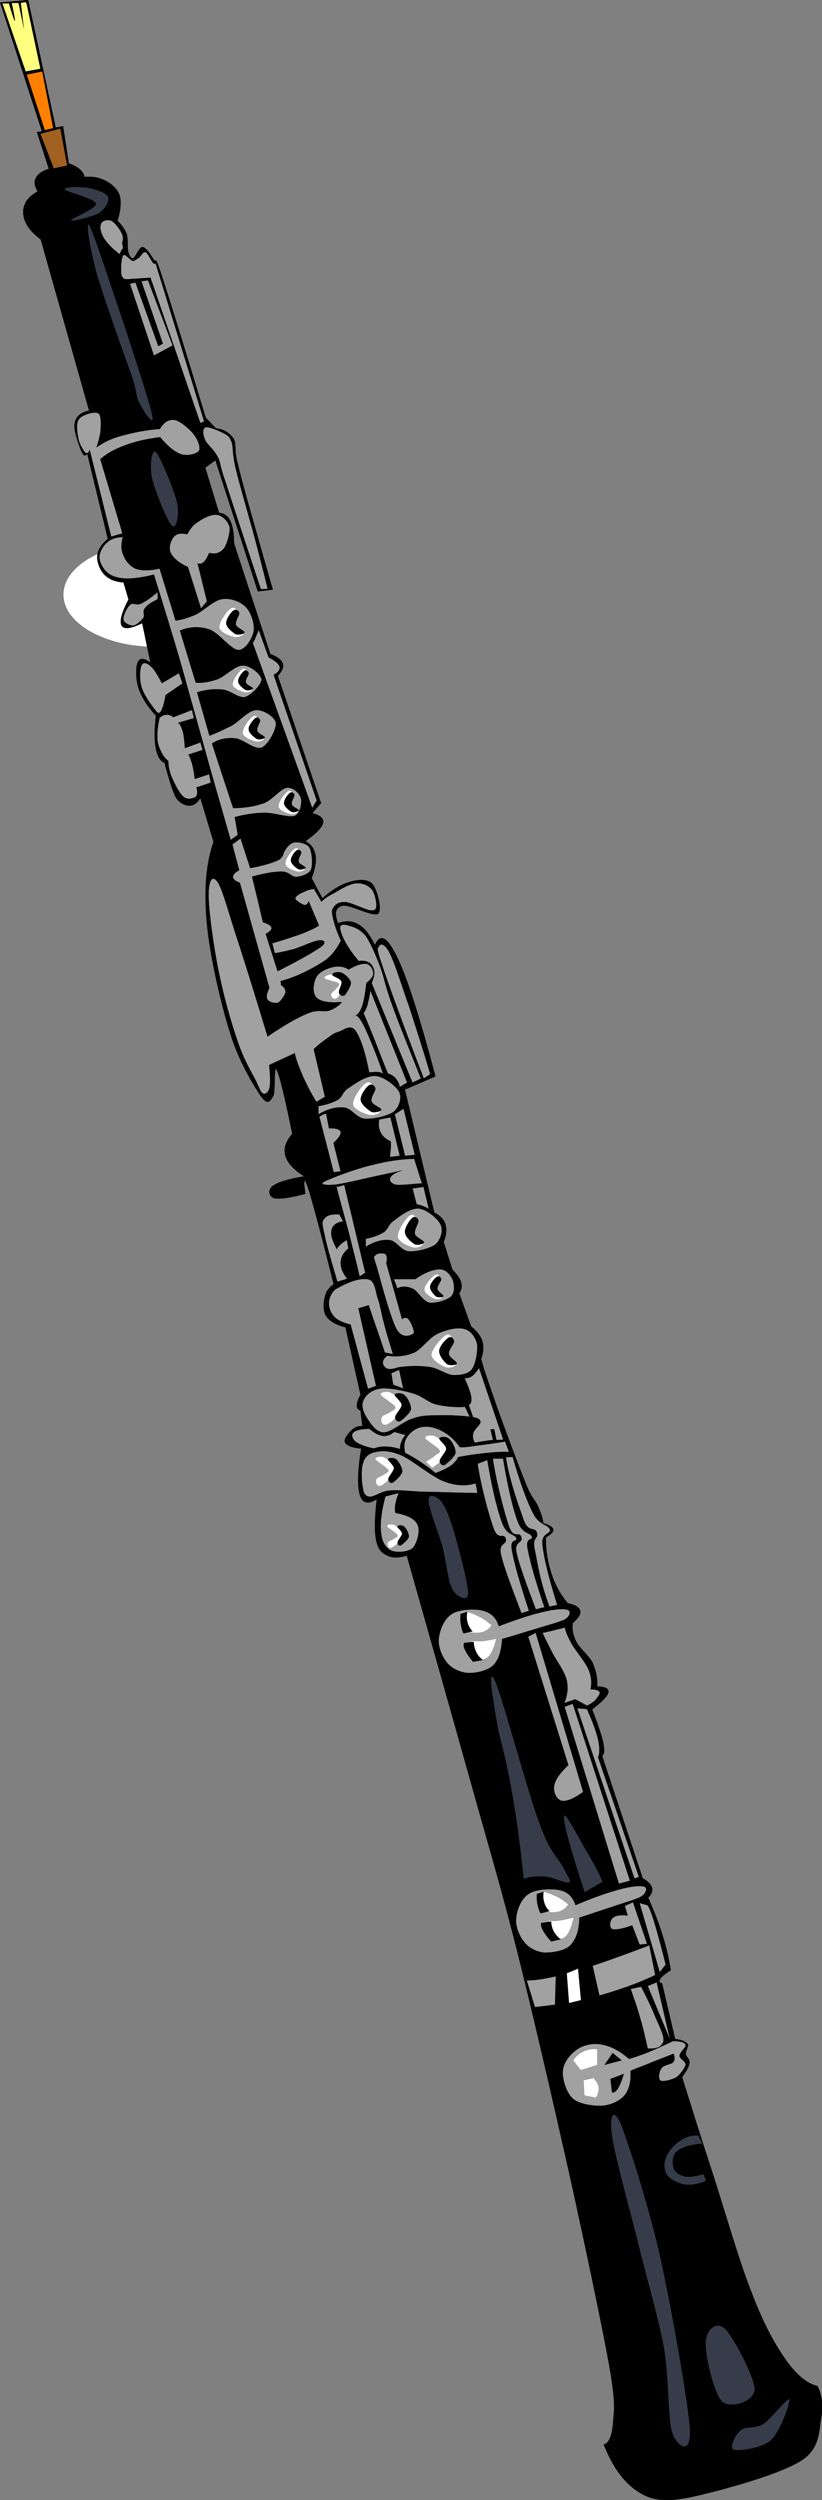 <?xml version="1.0"?>
<svg xmlns:rdf="http://www.w3.org/1999/02/22-rdf-syntax-ns#" xmlns="http://www.w3.org/2000/svg" xmlns:cc="http://web.resource.org/cc/" xmlns:xlink="http://www.w3.org/1999/xlink" xmlns:dc="http://purl.org/dc/elements/1.1/" xmlns:svg="http://www.w3.org/2000/svg" space="preserve" viewBox="0 0 224.479 682.441" enable-background="new 0 0 224.479 682.441" overflow="visible">
  <rect x="0" y="0" width="224.479" height="682.441" fill="#808080" stroke="none"/>
  <g id="Layer_1">
    <path fill-rule="evenodd" clip-rule="evenodd" d="m42.54 148.05c13.911 0 25.2 6.387 25.2 14.256s-11.29 14.256-25.2 14.256c-13.91 0-25.2-6.387-25.2-14.256s11.29-14.26 25.2-14.26" fill="#fff"/>
    <path d="m223.22 651.26c1.367 2.556 1.584 5.508 1.043 8.855-0.648 3.349-0.252 7.704-4.787 11.124-4.68 3.313-16.02 6.624-23.041 8.532-7.199 1.8-14.004 3.816-19.295 1.872-5.365-2.124-9.324-6.912-12.277-14.364 1.477-0.432 2.232-2.376 2.557-5.976 0.18-3.564 0.9-4.248-1.043-15.516-2.088-11.557-6.697-33.337-10.908-52.416-4.32-19.188-9.938-43.669-14.328-61.093-4.428-17.388-6.588-24.372-11.629-42.336-5.076-18.18-11.123-39.492-18.432-65.304-2.16 0.684-3.924 0.684-5.292 0-1.476-0.648-2.592-1.692-3.06-4.104-0.576-2.592-0.396-6.3 0.144-11.268-2.376 1.477-3.96 1.08-4.608-1.188-0.72-2.412-0.648-6.444 0.36-12.637-2.628-0.252-3.96-0.863-4.428-1.691-0.468-0.9 1.08-2.736 1.872-3.42 0.828-0.757 1.692-1.152 2.88-1.044l-0.504-4.248c-0.72-0.217-1.008-0.721-1.008-1.368 0-0.721 0.288-1.692 1.008-2.916l-4.104-18.433c-2.592-0.611-4.356-1.728-5.292-3.06-0.936-1.476-0.72-3.888-0.324-5.292 0.324-1.548 1.116-2.556 2.376-3.42-3.168-12.78-5.436-21.204-6.66-25.272-1.296-4.068-1.692-3.996-1.044 0.612-4.212 1.116-7.056 1.512-8.532 1.188-1.548-0.396-1.764-2.448-0.36-3.384 1.404-1.008 4.104-1.872 8.532-2.592-2.916-1.836-4.572-3.708-5.112-5.616-0.54-1.944 0.036-3.888 1.872-5.976-2.016-9.936-3.384-15.696-4.248-17.424-0.792-1.692-0.288 5.688-0.864 7.02-0.828 1.224-1.368 2.952-3.42 0.18-2.016-2.988-6.156-9.648-8.532-17.604-2.556-8.136-5.58-21.492-6.3-30.204-0.756-8.712-0.18-15.804 1.872-21.672l-3.6-11.952c-0.72 1.296-1.728 1.98-2.736 2.052-1.26 0.108-2.556-0.468-3.744-1.872-1.08-1.656-2.268-6.12-2.736-7.704-0.504-1.656-0.612-2.268-0.324-1.98-1.332-0.396-2.196-1.836-2.592-3.924-0.468-2.196-0.468-5.22 0-9.072-2.376-2.52-3.96-5.112-4.752-7.488-0.828-2.52-0.792-5.976-0.18-7.164 0.576-1.152 1.62-1.152 3.42 0.144l-2.232-10.728c-3.132 1.548-5.004 1.728-5.616 0.684-0.648-1.116-0.072-3.456 1.872-7.164l-1.368-4.644c-2.268-0.144-3.924-0.864-5.112-2.016-1.296-1.26-2.16-3.492-2.052-5.148 0.072-1.656 1.08-3.24 2.88-4.752l-5.616-23.22c-0.648 0.828-1.08 0.54-1.692-0.864-0.612-1.512-2.16-5.688-1.728-7.524 0.36-1.836 1.62-2.916 3.924-3.384l-13.206-46.714c-2.052-1.512-3.42-3.096-4.104-4.608-0.792-1.656-0.9-3.384-0.324-4.788 0.504-1.476 1.692-2.628 3.564-3.744-0.828-1.44-1.044-2.592-0.504-3.6 0.468-1.044 1.656-1.944 3.564-2.556l-3.24-10.044 1.368-0.18-11.412-35.172 7.668-0.684 7.524 34.812 2.016-0.36 1.548 10.116c1.404 0.54 2.304 1.008 3.096 1.692 0.684 0.612 1.08 1.296 1.188 2.052 2.052-0.216 3.816 0.072 5.436 0.864 1.548 0.684 3.42 2.124 4.104 3.924 0.612 1.764 0.396 4.284-0.504 7.164 1.152 1.08 2.052 2.376 2.556 3.744 0.36 1.296 0.108 3.528 0.36 4.608 0.216 1.08 0.72 1.98 1.368 1.872 0.576-0.216 1.62-3.132 2.556-3.06 0.936 0.108 2.088 1.944 3.06 3.42 0.828 1.368 0-2.304 2.376 4.932 2.34 7.308 6.228 19.728 11.808 38.232l2.808 2.916c2.268 0.252 3.672 1.26 4.752 2.736 0.936 1.368 0.18 2.952 1.044 6.3 0.756 3.348 2.052 8.064 3.744 14.004 1.656 5.832 3.6 12.78 5.976 20.988l-4.104 0.504-11.592-35.82-2.736 2.052 3.744 12.276c1.332 0.144 2.412 0.756 3.096 2.232 0.684 1.44 0.972 3.348 1.008 6.12l9.9 30.204c1.98 0.72 3.024 1.584 3.42 2.592 0.324 1.008-0.18 2.088-1.368 3.384l11.808 34.74-2.376 2.736c2.232 0.576 3.204 1.44 2.916 2.736-0.36 1.296-1.908 2.844-4.788 4.932 1.548 0.792 2.412 2.052 2.736 3.78 0.288 1.692-0.108 3.744-1.044 6.3l2.916 5.472c2.592-2.304 5.04-3.78 7.344-4.428 2.232-0.72 4.932-0.972 6.3 0.504 1.26 1.404 2.844 7.092 1.548 8.172-1.44 0.936-7.92-2.664-9.72-2.196-1.872 0.468-2.232 1.908-1.224 4.752 2.088-0.756 3.924-0.684 5.652 0.36 1.656 0.972 3.132 2.844 4.428 5.616 1.512-3.456 3.492-2.196 6.336 3.78 2.808 6.012 6.085 16.56 10.224 32.076l-8.352 3.6 8.027 33.552c1.549 0.792 2.664 1.872 3.061 3.24 0.359 1.368 0.289 2.916-0.504 4.788l2.377 7.524c1.223 1.26 2.123 2.448 2.41 3.563 0.289 1.045 0.109 2.017-0.539 2.916l3.24 9.036c1.547 1.225 2.627 2.593 3.096 4.104 0.396 1.476 0.324 3.023-0.359 4.788 0.828 3.096 2.303 7.271 4.283 12.96 2.016 5.651 5.797 15.804 7.74 20.592 1.764 4.572 2.771 4.86 3.6 6.84 0.865 1.944 1.225 3.24 1.369 4.428 1.691 0.505 2.555 1.08 2.734 1.729 0.109 0.648-0.574 1.332-2.051 2.196-0.037 3.672 0.576 6.84 1.547 9.899 0.973 2.988 2.449 5.616 4.43 8.028 2.088 0.432 3.131 1.116 3.42 2.052 0.215 0.973-0.469 1.98-2.053 3.42-0.217 1.62 0.072 3.276 1.008 5.112 0.9 1.764 3.348 3.6 4.428 5.652 0.865 2.088 1.404 4.067 1.225 6.479 2.303 0.108 3.275 0.576 3.061 1.692-0.252 1.08-1.729 2.52-4.43 4.607 1.584 3.924 2.557 6.948 3.061 9.072 0.396 2.088 0.289 3.276-0.324 3.564l11.088 33.443c1.477 0.792 2.232 1.692 2.557 2.557 0.18 0.899-0.072 1.764-1.045 2.735 1.584 3.672 2.953 7.057 3.961 10.44 1.045 3.275 1.729 6.443 2.195 9.359-1.512 1.009-2.52 1.765-2.879 2.412-0.432 0.576-0.217 0.973 0.504 1.188l3.564 15.191c1.836 0.181 2.844 0.685 3.42 1.368 0.395 0.612-0.613 1.8-0.504 2.736 0.035 0.72 1.15 1.332 1.008 2.376-0.145 1.08-0.865 2.34-2.018 3.924 2.342 7.488 4.934 15.84 8.174 25.74 3.203 9.756 7.307 24.3 10.764 32.939 3.203 8.496 6.227 13.933 9.215 18.252 2.953 4.248 5.904 6.696 8.713 7.345l0.03-0.02z" fill-rule="evenodd" stroke="#000" stroke-miterlimit="10" clip-rule="evenodd" stroke-width=".036"/>
    <path d="m167.14 583.11c0.791 5.652 5.039 20.772 7.488 30.637 2.375 9.684 5.074 18.647 6.695 27.18 1.367 8.388 1.043 19.332 2.232 23.112 1.223 3.672 5.256 6.695 4.859-1.188-0.684-8.28-5.004-32.724-8.1-46.691-3.096-13.969-8.461-30.276-10.549-35.893-2.3-5.51-3.45-2.81-2.62 2.84z" fill-rule="evenodd" stroke="#000" clip-rule="evenodd" stroke-miterlimit="10" stroke-width=".036" fill="#363C4A"/>
    <path d="m192.7 639.31c-0.215 3.384 2.197 13.932 4.465 16.236 2.268 2.016 8.676 0.144 8.928-3.24 0.037-3.348-5.867-14.544-8.137-16.668-2.41-2.16-5.04 0.21-5.25 3.67z" fill-rule="evenodd" stroke="#000" clip-rule="evenodd" stroke-miterlimit="10" stroke-width=".036" fill="#363C4A"/>
    <path d="m202.2 663.43c1.332-1.225 4.033-0.396 6.301-1.8 2.195-1.513 6.695-7.452 7.092-6.696 0.252 0.72-2.447 8.784-5.039 11.16-2.557 2.304-8.857 2.988-10.152 2.628-1.4-0.54 0.36-4.1 1.8-5.29z" fill-rule="evenodd" stroke="#000" clip-rule="evenodd" stroke-miterlimit="10" stroke-width=".036" fill="#363C4A"/>
    <path d="m190.64 582.9c-1.801-0.036-3.42 0.396-4.861 1.44-1.584 0.936-3.238 2.844-3.852 4.464-0.719 1.476-0.648 3.6 0.217 4.86 0.791 1.188 3.061 2.34 4.859 2.628 1.764 0.252 3.672-0.036 5.869-1.009l-0.793-1.836c-2.268 0.685-3.889 0.937-5.291 0.612-1.404-0.432-2.629-1.188-2.846-2.412-0.432-1.188-0.322-3.42 1.008-4.464 1.297-1.08 3.602-1.764 6.912-2.052-0.4-0.72-0.79-1.48-1.23-2.23z" fill-rule="evenodd" stroke="#000" clip-rule="evenodd" stroke-miterlimit="10" stroke-width=".036" fill="#363C4A"/>
    <path d="m183.77 557.16c1.98 0 3.133 0.288 3.457 1.009 0.252 0.611-1.729 2.088-1.656 3.023 0.035 0.864 1.691 1.404 1.656 2.448-0.252 0.899-1.512 2.7-2.664 3.456-1.26 0.684-3.6 1.224-4.248 0.792-0.648-0.576-0.289-2.556 0.396-3.42 0.504-0.721 2.447-0.973 3.059-1.44 0.576-0.72 0.541-1.439 0.18-2.448-2.52 1.045-4.752 1.801-6.695 2.664-1.98 0.828-3.672 1.368-5.076 2.017 0.18 2.844-0.359 5.076-1.619 6.695-1.404 1.584-3.709 2.629-6.084 2.845-2.412 0.107-6.408-0.433-8.102-2.017-1.799-1.728-2.951-5.508-2.627-7.739 0.217-2.341 2.375-4.752 4.248-5.868 1.871-1.116 4.283-1.548 6.695-1.008 2.34 0.504 4.609 1.691 7.092 3.852 1.514-0.432 3.277-1.044 5.293-1.836 1.97-0.82 4.2-1.83 6.69-3.01z" fill-rule="evenodd" stroke="#000" clip-rule="evenodd" stroke-miterlimit="10" stroke-width=".036" fill="#A1A1A1"/>
    <path fill-rule="evenodd" clip-rule="evenodd" d="m158.6 565.04l-2.016-2.628c0.756-1.152 1.691-1.908 2.809-2.412 1.043-0.504 2.268-0.757 3.672-0.612v4.248c-1.47 0.46-2.94 0.93-4.46 1.4z" fill="#fff"/>
    <path fill-rule="evenodd" clip-rule="evenodd" d="m159.4 567.88l2.664-0.612c0.828 0.937 1.295 1.692 1.404 2.664 0.035 0.792-0.182 1.8-0.793 2.628l-3.061-0.612c-0.07-1.33-0.14-2.7-0.21-4.07z" fill="#fff"/>
    <path d="m166.7 567.49l0.434 3.673c0.504 0.18 1.043-0.217 1.619-1.045 0.504-0.863 1.045-2.159 1.621-4.031-1.22 0.46-2.44 0.93-3.67 1.4z" fill-rule="evenodd" stroke="#000" stroke-miterlimit="10" clip-rule="evenodd" stroke-width=".036"/>
    <path d="m165.08 563.64l4.68-1.224-2.447-2.017-2.23 3.24z" fill-rule="evenodd" stroke="#000" stroke-miterlimit="10" clip-rule="evenodd" stroke-width=".036"/>
    <path d="m158.21 523.46c3.238-1.08 6.227-2.088 9.107-3.024 2.844-1.008 6.408-1.908 7.92-2.844 1.367-1.008 1.619-2.304 0.611-2.628-1.188-0.288-3.564-0.072-6.695 0.792-3.205 0.864-7.057 2.195-11.988 4.284-0.721-2.196-2.088-3.601-4.248-4.068-2.16-0.504-6.623-0.36-8.531 1.008-2.088 1.332-3.277 4.393-3.42 6.696-0.252 2.196 0.863 4.824 2.23 6.479 1.26 1.584 3.313 2.628 5.473 2.845 2.088 0 5.473-0.396 7.092-2.017 1.55-1.65 2.41-4.06 2.45-7.52z" fill-rule="evenodd" stroke="#000" clip-rule="evenodd" stroke-miterlimit="10" stroke-width=".036" fill="#A1A1A1"/>
    <path fill-rule="evenodd" clip-rule="evenodd" d="m148.45 516.37c-0.467 1.045-0.504 2.196-0.395 3.061 0.072 0.828 0.576 1.764 1.223 2.412 1.404 0.144 2.664 0.18 3.637-0.181 0.936-0.359 1.729-0.972 2.232-1.836-0.936-0.756-1.945-1.476-3.023-2.016-1.16-0.6-2.38-1.04-3.68-1.43z" fill="#fff"/>
    <path fill-rule="evenodd" clip-rule="evenodd" d="m149.89 524.29c0.756 0.144 1.691 0.144 2.807 0 1.117-0.145 2.412-0.469 3.889-0.828-0.396 2.016-0.936 3.456-1.619 4.464-0.686 1.008-1.621 1.439-2.664 1.439-0.721-0.72-1.26-1.332-1.621-2.231-0.44-0.79-0.65-1.87-0.8-2.84z" fill="#fff"/>
    <path d="m148.45 516.37l-1.836 0.612c-0.07 1.152 0 2.124 0.217 3.061 0.217 0.827 0.359 1.619 0.828 2.231l2.412-0.611v-0.001c-0.721-0.611-1.188-1.403-1.404-2.231-0.33-0.94-0.4-1.91-0.22-3.06z" fill-rule="evenodd" stroke="#000" stroke-miterlimit="10" clip-rule="evenodd" stroke-width=".036"/>
    <path d="m150.5 524.5c0.072 1.08 0.289 1.979 0.793 2.844 0.432 0.756 1.043 1.476 1.836 2.016l-2.629 0.612c-1.043-1.26-1.836-2.232-2.232-3.06-0.504-0.864-0.646-1.584-0.432-2.017 0.86-0.1 1.76-0.24 2.66-0.39z" fill-rule="evenodd" stroke="#000" stroke-miterlimit="10" clip-rule="evenodd" stroke-width=".036"/>
    <path d="m137.11 447.39c3.277-0.936 6.301-1.908 9.217-2.772 2.916-0.936 6.371-1.8 7.992-2.592 1.439-0.936 1.619-2.304 0.684-2.592-1.115-0.36-3.527-0.216-6.695 0.576-3.24 0.72-7.129 2.016-12.096 3.888-0.686-2.268-2.018-3.563-4.141-4.176-2.232-0.684-6.516-0.432-8.531 0.756-2.16 1.26-3.385 4.248-3.674 6.588-0.322 2.16 0.721 4.896 2.018 6.552 1.223 1.62 3.203 2.664 5.398 2.988 2.088 0.252 5.4-0.396 7.164-1.8 1.7-1.52 2.46-4.04 2.67-7.43z" fill-rule="evenodd" stroke="#000" clip-rule="evenodd" stroke-miterlimit="10" stroke-width=".036" fill="#A1A1A1"/>
    <path fill-rule="evenodd" clip-rule="evenodd" d="m127.61 439.98c-0.504 1.08-0.576 2.088-0.504 3.024 0.145 0.899 0.432 1.728 1.152 2.483 1.477 0.288 2.557 0.216 3.637-0.071 0.9-0.324 1.799-0.864 2.303-1.765-0.971-0.792-1.836-1.548-2.986-2.124-1.15-0.64-2.31-1.11-3.6-1.54z" fill="#fff"/>
    <path fill-rule="evenodd" clip-rule="evenodd" d="m128.76 447.93c0.756 0.108 1.656 0.144 2.844 0.108 1.117-0.145 2.412-0.324 3.889-0.685-0.504 1.944-1.045 3.456-1.764 4.393-0.756 0.972-1.693 1.367-2.664 1.332-0.684-0.685-1.152-1.44-1.549-2.269-0.4-0.93-0.65-1.76-0.76-2.88z" fill="#fff"/>
    <path d="m127.61 439.98l-1.836 0.576c-0.107 1.08-0.072 2.088 0.109 3.023 0.18 0.828 0.287 1.585 0.719 2.269l2.449-0.54c-0.686-0.685-1.08-1.44-1.332-2.269-0.29-0.94-0.33-1.91-0.11-3.06z" fill-rule="evenodd" stroke="#000" stroke-miterlimit="10" clip-rule="evenodd" stroke-width=".036"/>
    <path d="m129.37 448.15c0 1.044 0.289 2.052 0.721 2.88 0.396 0.828 0.936 1.477 1.764 2.088l-2.664 0.504c-1.008-1.224-1.764-2.304-2.123-3.096-0.469-0.863-0.576-1.548-0.324-2.052 0.86-0.11 1.72-0.21 2.62-0.32z" fill-rule="evenodd" stroke="#000" stroke-miterlimit="10" clip-rule="evenodd" stroke-width=".036"/>
    <path d="m143.84 540.56c2.701 0.108 6.732-0.684 12.385-2.231 5.652-1.585 12.492-4.068 21.096-7.309l1.619 8.101c-5.004 2.376-10.115 4.14-15.623 5.688-5.545 1.476-11.195 2.448-17.244 3.06-0.72-2.41-1.48-4.86-2.24-7.31z" fill-rule="evenodd" stroke="#000" clip-rule="evenodd" stroke-miterlimit="10" stroke-width=".036" fill="#A1A1A1"/>
    <path clip-rule="evenodd" d="m151.76 539.41c0.936-0.144 2.125-0.432 3.852-1.008 1.693-0.647 3.672-1.439 6.084-2.52l2.018 8.819c-2.773 0.685-5.004 1.368-7.092 1.765-2.053 0.359-3.744 0.72-5.076 0.792 0.08-2.59 0.15-5.21 0.22-7.84z" fill-rule="evenodd"/>
    <path fill-rule="evenodd" clip-rule="evenodd" d="m154.79 538.65l0.613 8.101 3.24-0.792-0.793-8.568-3.06 1.26z" fill="#fff"/>
    <path d="m170.63 520.26l0.791 2.628c-2.016-0.252-3.313 0-4.031 0.612-0.865 0.575-1.08 2.663-0.217 3.06 0.828 0.288 2.699 0 5.473-1.008l2.016 5.256 2.053-0.18-3.854-11.376c-0.72 0.32-1.48 0.65-2.23 1.01z" fill-rule="evenodd" stroke="#000" clip-rule="evenodd" stroke-miterlimit="10" stroke-width=".036" fill="#A1A1A1"/>
    <path d="m174.66 519.46l5.508 18.863 1.619-2.052c-1.332-5.363-2.41-9.216-3.238-11.952-0.865-2.699-1.477-4.176-1.836-4.283-0.68-0.18-1.37-0.36-2.05-0.58z" fill-rule="evenodd" stroke="#000" clip-rule="evenodd" stroke-miterlimit="10" stroke-width=".036" fill="#A1A1A1"/>
    <path d="m173.26 512.77l-15.623-46.476 2.627 0.216c1.549 3.348 2.52 6.12 3.061 8.315 0.467 2.196 0.467 3.816 0 4.86l11.16 32.652c-0.41 0.15-0.8 0.29-1.23 0.44z" fill-rule="evenodd" stroke="#000" clip-rule="evenodd" stroke-miterlimit="10" stroke-width=".036" fill="#A1A1A1"/>
    <path d="m172.03 513.38l-15.623-48.313-2.232 0.828 14.832 48.276c1.01-0.26 2.01-0.51 3.02-0.8z" fill-rule="evenodd" stroke="#000" clip-rule="evenodd" stroke-miterlimit="10" stroke-width=".036" fill="#A1A1A1"/>
    <path d="m146.29 445.7l12.959 43.416c-2.627 1.944-4.535 2.628-5.867 2.448-1.477-0.468-2.305-2.34-2.053-4.067 0.287-1.692 1.584-3.492 3.889-5.688l-10.98-35.063v-0.001c0.68-0.33 1.37-0.69 2.05-1.05z" fill-rule="evenodd" stroke="#000" clip-rule="evenodd" stroke-miterlimit="10" stroke-width=".036" fill="#A1A1A1"/>
    <path d="m136.14 472.7c1.367 5.148 2.699 10.836 3.852 17.641 1.152 6.731 2.16 14.147 3.023 22.536 1.908-0.648 3.744-0.756 5.904-0.612 1.98 0.18 5.58 1.872 6.48 1.62 0.791-0.396-0.145-1.225-1.404-3.853-1.404-2.808-3.637-3.888-6.695-12.384-3.205-8.676-10.117-34.308-11.988-38.556-1.91-4.18-1.58 0.35 0.83 13.6z" fill-rule="evenodd" stroke="#000" clip-rule="evenodd" stroke-miterlimit="10" stroke-width=".036" fill="#363C4A"/>
    <path d="m164.54 513.67c-0.938-2.34-2.342-4.933-4.068-7.92-1.98-3.061-6.229-11.736-6.48-9.937-0.145 1.8 1.691 8.604 5.652 20.7 1.63-0.93 3.25-1.87 4.9-2.84z" fill-rule="evenodd" stroke="#000" clip-rule="evenodd" stroke-miterlimit="10" stroke-width=".036" fill="#363C4A"/>
    <path d="m172.25 542.94c0.9 2.664 1.908 5.364 2.629 8.1 0.826 2.7 1.367 5.364 2.016 8.137 2.592 0.144 3.924-0.54 4.283-2.052 0.252-1.585-1.439-4.645-2.447-7.093-1.008-2.52-2.268-5.04-3.637-7.704-0.93 0.16-1.87 0.38-2.84 0.6z" fill-rule="evenodd" stroke="#000" clip-rule="evenodd" stroke-miterlimit="10" stroke-width=".036" fill="#A1A1A1"/>
    <path d="m176.89 542.11l2.447-1.008 3.637 15.624-6.09-14.61z" fill-rule="evenodd" stroke="#000" clip-rule="evenodd" stroke-miterlimit="10" stroke-width=".036" fill="#A1A1A1"/>
    <path d="m142.4 440.34c-2.664-7.021-4.859-12.708-5.58-16.057-0.756-3.312 1.801-2.52 1.295-4.283-0.504-1.765-2.016 0.72-3.311-2.809-1.26-3.528-3.492-11.556-4.357-17.64l2.629-1.008c1.332 7.991 2.736 13.644 4.068 17.243 1.332 3.492 3.313 2.809 3.852 4.068 0.324 1.224-1.801-0.144-1.225 3.24 0.576 3.348 2.088 8.748 4.68 16.632-0.69 0.18-1.37 0.4-2.06 0.62z" fill-rule="evenodd" stroke="#000" clip-rule="evenodd" stroke-miterlimit="10" stroke-width=".036" fill="#A1A1A1"/>
    <path d="m146.33 439.29c-2.664-7.057-4.5-12.061-5.256-15.408-0.721-3.313 1.799-2.521 1.295-4.284-0.504-1.8-2.016 0.684-3.311-2.808-1.26-3.528-3.602-12.564-4.465-18.648h2.771c1.369 7.992 2.664 13.645 4.033 17.244 1.332 3.492 3.313 2.808 3.852 4.068 0.396 1.151-1.801-0.036-1.188 3.239 0.611 3.204 2.016 8.496 4.607 16.021-0.74 0.19-1.53 0.37-2.32 0.58z" fill-rule="evenodd" stroke="#000" clip-rule="evenodd" stroke-miterlimit="10" stroke-width=".036" fill="#A1A1A1"/>
    <path d="m150.04 438.54c-2.664-7.056-3.311-12.384-4.031-15.731-0.721-3.313 1.115-2.664 0.611-4.428-0.504-1.801-2.268 0.144-3.563-3.349-1.26-3.563-4.033-11.16-4.896-17.244l1.836-0.107c2.016 7.02 3.889 12.132 5.615 15.479 1.656 3.24 4.105 2.952 4.572 4.393 0.252 1.296-2.375 0.72-2.051 4.104 0.359 3.42 1.654 8.856 4.031 16.452-0.69 0.15-1.41 0.29-2.13 0.44z" fill-rule="evenodd" stroke="#000" clip-rule="evenodd" stroke-miterlimit="10" stroke-width=".036" fill="#A1A1A1"/>
    <path d="m154.28 444.26c0.109 1.116 0.865 2.628 1.873 4.536 1.043 1.8 3.564 4.716 4.5 6.804 0.9 2.052 0.973 3.852 0.611 5.544 1.404 0 2.232 0.252 2.484 0.756 0.217 0.468-0.611 1.404-1.115 2.124-0.613 0.612-1.332 1.08-2.305 1.548l-3.24-1.728-2.988 1.044c0.9-2.124 1.152-4.284 0.613-6.48-0.648-2.304-2.521-4.823-3.672-6.876-1.08-2.124-2.09-4.104-2.881-5.796 2.03-0.45 4.08-0.96 6.13-1.46z" fill-rule="evenodd" stroke="#000" clip-rule="evenodd" stroke-miterlimit="10" stroke-width=".036" fill="#A1A1A1"/>
    <path d="m129.88 404.91c-2.557 0.792-5.51 0.72-8.857-0.612-3.455-1.44-8.388-5.688-11.483-7.056-3.132-1.332-5.4-1.297-7.092-0.864-1.728 0.359-2.88 1.332-3.312 3.06-0.576 1.656-0.396 5.22 0 6.805 0.144 1.439 0.648 2.159 1.8 2.304 1.296 0.071 3.096-1.513 5.544-1.692 2.232-0.18 4.392 0.072 8.424 0.324 3.996 0.036 9.107 0.288 15.48 0.36-0.14-0.85-0.32-1.72-0.5-2.62z" fill-rule="evenodd" stroke="#000" clip-rule="evenodd" stroke-miterlimit="10" stroke-width=".036" fill="#A1A1A1"/>
    <path d="m105.25 408.48c-1.08 4.104-1.476 7.272-1.188 9.792 0.216 2.448 1.152 4.14 2.664 4.932 1.404 0.685 4.752 0.505 6.012-0.684 1.152-1.296 2.088-4.644 1.295-6.3-0.792-1.692-2.807-2.628-6.047-3.24-0.18-0.72-0.18-1.584 0-2.448 0.18-0.899 0.396-1.943 0.936-2.987-1.21 0.29-2.43 0.61-3.66 0.94z" fill-rule="evenodd" stroke="#000" clip-rule="evenodd" stroke-miterlimit="10" stroke-width=".036" fill="#A1A1A1"/>
    <path stroke="#000" stroke-width=".036" stroke-miterlimit="10" d="m129.34 398.43l-4.824 0.072" fill="none"/>
    <path d="m118.9 402.1c-1.045-0.936-2.197-1.8-3.6-2.736-1.405-0.972-2.917-1.907-4.681-2.808-0.36-1.8-0.252-3.204 0.612-4.355 0.828-1.261 2.448-2.484 4.176-2.7 1.584-0.252 3.744 0.216 5.508 1.26 1.729 0.936 3.168 2.232 4.607 4.176-0.18 0.108 0.828 0.216 2.881-0.072 2.088-0.323 5.219-0.647 9.539-1.367l1.045 2.808c-1.98-0.036-4.068 0.072-6.408 0.324s-4.789 0.576-7.488 1.116c-0.287 0.792-0.936 1.512-1.943 2.304-1.06 0.72-2.43 1.41-4.26 2.05z" fill-rule="evenodd" stroke="#000" clip-rule="evenodd" stroke-miterlimit="10" stroke-width=".036" fill="#A1A1A1"/>
    <path fill-rule="evenodd" clip-rule="evenodd" d="m116.34 399.01c0.936-0.612 1.729-1.008 2.377-1.584 0.611-0.54 1.764-0.828 1.367-1.548-0.504-0.9-3.707-2.7-3.924-3.313-0.217-0.72 1.691-1.008 2.809-0.432 0.971 0.576 3.42 2.196 3.311 3.744-0.18 1.403-1.547 2.987-4.248 4.752-0.55-0.54-1.12-1.08-1.7-1.62z" fill="#fff"/>
    <path d="m119.98 392.64c-0.217 0.36 1.836 1.8 1.871 2.808-0.107 1.008-1.619 2.412-1.764 3.24-0.107 0.648 0.576 1.512 1.367 1.188 0.648-0.469 2.701-2.124 2.953-3.313 0.035-1.296-0.973-3.168-1.764-3.815-0.8-0.74-2.57-0.59-2.67-0.12z" fill-rule="evenodd" stroke="#000" stroke-miterlimit="10" clip-rule="evenodd" stroke-width=".036"/>
    <path d="m126.96 384.03c-3.025 0.181-5.689-0.144-7.992-0.684-2.305-0.684-3.672-2.268-6.049-2.952-2.556-0.792-6.732-1.62-8.928-1.368-2.376 0.288-3.96 1.656-4.608 2.988-0.756 1.224-0.396 2.916 0.504 4.5 0.936 1.476 2.484 4.32 4.788 4.5 2.124 0.072 5.508-3.096 8.064-3.816 2.484-0.863 4.031-0.827 6.732-0.863 2.592-0.072 5.471 0 8.783 0.359-0.42-0.87-0.85-1.77-1.28-2.67z" fill-rule="evenodd" stroke="#000" clip-rule="evenodd" stroke-miterlimit="10" stroke-width=".036" fill="#A1A1A1"/>
    <path fill-rule="evenodd" clip-rule="evenodd" d="m104.17 387.13c0.144-0.828 1.728-1.116 2.376-1.62 0.612-0.54 1.764-0.72 1.368-1.548-0.468-0.828-3.744-2.664-3.924-3.313-0.18-0.647 1.764-0.972 2.808-0.432 1.008 0.576 3.456 2.304 3.312 3.744-0.144 1.439-2.772 3.996-4.248 4.752-1.48 0.79-1.88-0.79-1.7-1.58z" fill="#fff"/>
    <path d="m107.81 380.72c-0.216 0.36 1.836 1.8 1.872 2.808-0.108 1.008-1.62 2.412-1.764 3.24-0.108 0.648 0.576 1.512 1.368 1.188 0.648-0.469 2.7-2.124 2.952-3.313 0.036-1.296-0.972-3.168-1.764-3.815-0.8-0.73-2.56-0.59-2.67-0.12z" fill-rule="evenodd" stroke="#000" stroke-miterlimit="10" clip-rule="evenodd" stroke-width=".036"/>
    <path d="m100.82 390.01c-2.376 0.107-3.672 0.396-4.32 1.008-0.648 0.576-0.324 1.8 0.684 2.556 0.972 0.685 2.52 1.332 4.932 1.801 1.044-0.36 2.124-0.576 3.384-0.505 1.224 0.036 2.376 0.217 3.744 0.685 0-0.72 0.072-1.332 0.36-1.98 0.252-0.684 0.576-1.26 1.116-1.872l-3.06-0.827c-1.008 0.827-2.016 1.188-3.168 1.079-1.25-0.19-2.3-0.84-3.67-1.95z" fill-rule="evenodd" stroke="#000" clip-rule="evenodd" stroke-miterlimit="10" stroke-width=".036" fill="#A1A1A1"/>
    <path d="m129.7 393.82c-0.539-0.792-0.684-1.764-0.432-2.628 0.252-1.115 1.873-2.16 1.945-2.987 0-0.792-0.721-1.152-2.018-1.368l-1.188-3.384c0.648-0.181 0.828-0.937 0.684-2.124-0.18-1.225-0.828-2.881-1.799-5.112 0.719 0 1.404-0.108 2.051-0.612 0.648-0.432 1.225-1.26 1.873-2.195l6.623 19.584-1.871 0.071-0.613-2.987-1.008 0.107 0.686 2.88c-0.865 0.072-1.693 0.181-2.484 0.324-0.91 0.11-1.59 0.25-2.45 0.43z" fill-rule="evenodd" stroke="#000" clip-rule="evenodd" stroke-miterlimit="10" stroke-width=".036" fill="#A1A1A1"/>
    <path d="m117.02 409.7c0.037 2.16 2.773 8.713 3.889 12.853 1.008 4.032 1.404 9 2.557 11.16 1.08 2.088 4.318 3.852 4.428 1.26-0.072-2.772-2.701-12.888-3.996-17.172-1.26-4.248-2.449-6.876-3.564-8.172-1.3-1.41-3.42-2.13-3.32 0.07z" fill-rule="evenodd" stroke="#000" clip-rule="evenodd" stroke-miterlimit="10" stroke-width=".036" fill="#363C4A"/>
    <path d="m105.79 370.06c2.664 0.396 5.076 0.108 7.38-0.864 2.16-1.115 3.96-3.96 6.228-5.075 2.268-1.08 5.4-1.908 7.309-1.368 1.871 0.432 3.059 2.16 3.563 4.067 0.252 1.836-0.324 5.509-1.439 6.984-1.188 1.404-3.168 1.548-5.111 1.548-1.98-0.18-4.068-1.943-6.553-2.231-2.52-0.36-5.328-0.324-8.424 0.107-1.332 0.433-2.268 0.612-2.952 0.396-0.756-0.324-1.26-1.08-1.224-1.692-0.01-0.65 0.35-1.23 1.21-1.88z" fill-rule="evenodd" stroke="#000" clip-rule="evenodd" stroke-miterlimit="10" stroke-width=".036" fill="#A1A1A1"/>
    <path fill-rule="evenodd" clip-rule="evenodd" d="m123.43 366.03c-0.072 0.828-1.619 1.261-2.16 1.872-0.576 0.612-1.691 0.9-1.188 1.656 0.504 0.792 3.961 2.269 4.248 2.88 0.252 0.612-1.656 1.152-2.736 0.72s-3.707-1.907-3.744-3.348c0.037-1.439 2.34-4.248 3.709-5.22 1.4-0.93 1.98 0.61 1.87 1.44z" fill="#fff"/>
    <path d="m124.76 372.19c0.072-0.576-2.123-1.584-2.16-2.592-0.215-1.044 1.404-2.736 1.404-3.42-0.072-0.792-0.791-1.512-1.477-1.044-0.828 0.432-2.52 2.34-2.592 3.636-0.035 1.188 1.297 2.988 2.197 3.6 0.8 0.49 2.45 0.24 2.63-0.19z" fill-rule="evenodd" stroke="#000" stroke-miterlimit="10" clip-rule="evenodd" stroke-width=".036"/>
    <path d="m91.464 352.03c-1.044 1.044-1.584 2.305-1.62 3.492-0.108 1.188 0.396 2.736 1.368 3.816 0.936 1.044 2.448 1.691 4.536 2.231l4.752 17.53 2.196-0.792-4.824-21.168 2.808-0.864c1.332 3.924 2.376 6.912 3.132 9.108 0.72 2.16 1.152 3.384 1.296 3.815l2.196 0.433c-1.044-3.528-1.944-6.3-2.556-8.856-0.684-2.483-0.864-4.248-1.512-6.12-0.756-1.979-0.72-5.04-2.664-5.436-2.024-0.39-5.012 0.41-9.116 2.82z" fill-rule="evenodd" stroke="#000" clip-rule="evenodd" stroke-miterlimit="10" stroke-width=".036" fill="#A1A1A1"/>
    <path d="m106.87 374.85l0.504 3.132 2.736 1.008-1.116-5.075-2.12 0.93z" fill-rule="evenodd" stroke="#000" clip-rule="evenodd" stroke-miterlimit="10" stroke-width=".036" fill="#A1A1A1"/>
    <path d="m107.56 349.18h5.868c2.701-1.944 5.076-2.7 6.732-2.7 1.691 0.036 2.951 1.62 3.492 2.952 0.432 1.296 0.611 3.24-0.432 4.428-1.189 1.044-4.141 1.944-5.941 1.729-1.764-0.324-3.203-3.276-4.607-3.853-1.476-0.647-2.916-0.72-4.176-0.071-0.29-0.83-0.61-1.66-0.93-2.49z" fill-rule="evenodd" stroke="#000" clip-rule="evenodd" stroke-miterlimit="10" stroke-width=".036" fill="#A1A1A1"/>
    <path d="m105.5 344.86c0.252-1.367 0.144-2.268-0.324-2.556-0.648-0.36-2.34-0.216-2.736 0.432-0.396 0.54-0.54-0.071 0.54 3.313 0.936 3.42 3.636 13.644 5.328 16.776 1.692 2.844 3.924 1.619 4.608 1.188 0.432-0.504-0.684-3.096-1.26-3.744-0.468-0.72-1.224-0.684-1.872-0.18-1.41-5.07-2.85-10.15-4.29-15.23z" fill-rule="evenodd" stroke="#000" clip-rule="evenodd" stroke-miterlimit="10" stroke-width=".036" fill="#A1A1A1"/>
    <path d="m99.888 340.33c2.34-1.44 4.5-2.052 6.48-1.836 1.908 0.18 2.988 2.772 5.184 3.06 2.052 0.18 5.795-0.72 7.344-1.872 1.439-1.26 2.195-3.744 1.439-5.364-0.828-1.764-3.889-4.212-5.977-4.428-2.159-0.18-5.183 2.016-6.695 3.24-1.62 1.044-1.584 2.34-2.808 3.204-1.296 0.792-2.952 1.44-4.968 1.8 0.006 0.72 0.006 1.44 0.006 2.2z" fill-rule="evenodd" stroke="#000" clip-rule="evenodd" stroke-miterlimit="10" stroke-width=".036" fill="#A1A1A1"/>
    <path fill-rule="evenodd" clip-rule="evenodd" d="m120.08 349.18c-0.035 0.612-1.188 0.936-1.619 1.404-0.434 0.432-1.297 0.684-0.9 1.224 0.396 0.612 2.988 1.692 3.203 2.16 0.18 0.468-1.26 0.9-2.088 0.54-0.791-0.324-2.771-1.404-2.771-2.521 0-1.044 1.729-3.168 2.771-3.888 1.05-0.71 1.49 0.48 1.41 1.09z" fill="#fff"/>
    <path d="m121.09 353.79c-0.035-0.396-1.547-1.225-1.619-1.944-0.109-0.828 0.936-2.052 1.043-2.556-0.107-0.612-0.611-1.152-1.115-0.792-0.504 0.18-1.98 1.872-1.943 2.735-0.109 0.937 1.043 2.16 1.654 2.7 0.58 0.25 1.84 0.25 1.98-0.15z" fill-rule="evenodd" stroke="#000" stroke-miterlimit="10" clip-rule="evenodd" stroke-width=".036"/>
    <path fill-rule="evenodd" clip-rule="evenodd" d="m113.71 333.16c0 0.828-1.44 1.476-1.944 2.16-0.468 0.648-1.548 1.116-0.972 1.8 0.648 0.684 4.284 1.728 4.608 2.304s-1.476 1.368-2.628 1.08c-1.116-0.324-3.924-1.44-4.104-2.844-0.18-1.44 1.728-4.536 2.988-5.652 1.25-1.11 2.01 0.33 2.04 1.15z" fill="#fff"/>
    <path d="m115.8 339.1c-0.109-0.576-2.233-1.332-2.485-2.268-0.288-1.044 1.008-2.844 0.971-3.6-0.18-0.828-1.043-1.332-1.619-0.828-0.72 0.504-2.16 2.664-2.088 3.96 0.108 1.296 1.692 2.664 2.664 3.276 0.9 0.4 2.45-0.1 2.56-0.54z" fill-rule="evenodd" stroke="#000" stroke-miterlimit="10" clip-rule="evenodd" stroke-width=".036"/>
    <path d="m99.744 347.42l-5.724-23.94-2.124 0.54c1.476 5.58 2.808 10.188 3.852 14.364 1.008 4.14 1.872 7.308 2.448 10.044 0.504-0.32 1.008-0.64 1.548-1z" fill-rule="evenodd" stroke="#000" clip-rule="evenodd" stroke-miterlimit="10" stroke-width=".036" fill="#A1A1A1"/>
    <path d="m92.688 331.51c-1.944-0.144-3.42 0.216-4.032 1.08-0.648 0.684-0.828 1.044-0.144 3.852 0.54 2.88 1.8 7.309 3.636 13.428l2.664-0.827c-1.332-1.62-1.8-3.097-1.8-4.429 0.108-1.476 0.684-2.628 2.124-3.852l-0.432-2.268c-0.756 0.468-1.296 0.756-1.764 1.26-0.432 0.468-0.792 0.756-0.936 1.26-1.26-2.304-1.8-3.96-1.476-5.256 0.288-1.296 1.296-2.088 3.168-2.376-0.324-0.6-0.648-1.21-1.008-1.86z" fill-rule="evenodd" stroke="#000" clip-rule="evenodd" stroke-miterlimit="10" stroke-width=".036" fill="#A1A1A1"/>
    <path d="m113.1 316.32c-3.672 0.072-7.488 0.648-11.592 1.728-4.212 0.936-11.34 3.636-12.924 4.5-1.62 0.828 0.684 1.08 3.42 0.756 2.7-0.396 9.612-2.088 12.672-2.7 2.952-0.612 4.68-1.08 5.184-1.116-1.98 0.612-2.88 1.26-3.24 1.944-0.396 0.612 0.036 1.584 1.44 1.944 1.44 0.252 5.904-0.36 7.165-0.324 1.152-0.072 1.152-0.072 0 0-0.68-2.23-1.4-4.47-2.12-6.73z" fill-rule="evenodd" stroke="#000" clip-rule="evenodd" stroke-miterlimit="10" stroke-width=".036" fill="#A1A1A1"/>
    <path d="m112.67 324.42l1.116 4.32c0.72 0.108 1.296 0.288 1.873 0.54 0.576 0.18 1.008 0.432 1.439 0.756l-1.439-6.048c-0.98 0.14-1.98 0.28-2.99 0.43z" fill-rule="evenodd" stroke="#000" clip-rule="evenodd" stroke-miterlimit="10" stroke-width=".036" fill="#A1A1A1"/>
    <path d="m86.964 304.18c2.592-1.512 4.788-2.088 6.984-1.872 2.052 0.18 3.276 2.772 5.616 3.06 2.304 0.18 6.192-0.72 7.92-1.872 1.512-1.26 2.304-3.744 1.548-5.364-0.864-1.764-4.212-4.212-6.444-4.428-2.376-0.18-5.58 2.016-7.272 3.24-1.8 1.008-1.656 2.412-3.024 3.24-1.404 0.828-3.132 1.368-5.328 1.764-0.002 0.72-0.002 1.48-0.002 2.23z" fill-rule="evenodd" stroke="#000" clip-rule="evenodd" stroke-miterlimit="10" stroke-width=".036" fill="#A1A1A1"/>
    <path fill-rule="evenodd" clip-rule="evenodd" d="m101.87 297.02c0.036 0.828-1.548 1.476-2.088 2.124-0.504 0.684-1.692 1.116-1.044 1.8 0.684 0.72 4.608 1.728 4.968 2.304s-1.584 1.368-2.808 1.08-4.248-1.404-4.464-2.844c-0.18-1.44 1.872-4.536 3.24-5.652 1.364-1.11 2.154 0.36 2.194 1.19z" fill="#fff"/>
    <path d="m104.14 302.92c-0.036-0.576-2.448-1.332-2.664-2.268-0.36-1.116 1.152-2.772 1.044-3.564-0.216-0.828-1.08-1.332-1.764-0.828-0.792 0.468-2.34 2.7-2.268 3.924 0.072 1.188 1.908 2.7 2.88 3.276 0.89 0.4 2.69-0.1 2.77-0.54z" fill-rule="evenodd" stroke="#000" stroke-miterlimit="10" clip-rule="evenodd" stroke-width=".036"/>
    <path d="m91.14 319.99l-3.924-15.156c0.504-0.288 0.936-0.648 1.296-0.684 0.324-0.216 0.468-0.108 0.576-0.072l0.756 3.92c1.908-0.072 2.916 0.288 3.168 0.936 0.18 0.684-0.468 1.656-1.944 3.06l1.944 7.74c-0.612 0.07-1.224 0.14-1.872 0.25z" fill-rule="evenodd" stroke="#000" clip-rule="evenodd" stroke-miterlimit="10" stroke-width=".036" fill="#A1A1A1"/>
    <path d="m110.22 302.64l3.06 12.6-2.664 0.252-2.808-11.34 2.41-1.51z" fill-rule="evenodd" stroke="#000" clip-rule="evenodd" stroke-miterlimit="10" stroke-width=".036" fill="#A1A1A1"/>
    <path d="m106.62 305.01l2.556 10.476-2.7 0.324c0.108-0.792 0.144-1.656 0.252-2.304 0.036-0.72 0.036-1.368 0-1.944-1.368-0.612-2.232-1.404-2.736-2.376-0.54-1.044-0.684-2.196-0.432-3.6 1.01-0.18 2.02-0.36 3.06-0.58z" fill-rule="evenodd" stroke="#000" clip-rule="evenodd" stroke-miterlimit="10" stroke-width=".036" fill="#A1A1A1"/>
    <path d="m88.728 299.36l-3.06-12.996c1.404-1.296 2.52-2.16 3.744-2.988 1.116-0.828 1.764-1.404 3.06-1.728 1.26-0.36 3.168-2.232 4.608-0.324 1.332 1.908 2.628 5.58 3.744 11.412 1.116-0.108 1.836-0.18 2.556-0.072 0.684 0.036 0.972 0.252 1.26 0.504-2.016-5.832-3.78-9.936-5.004-12.6-1.26-2.664-2.268-3.744-2.736-3.24 0.72-0.288 1.368-1.008 1.944-2.556 0.54-1.548 0.9-3.708 1.224-6.48 1.26-0.936 1.836-1.764 1.872-2.628-0.036-0.972-0.792-2.376-1.872-2.556-1.152-0.144-2.772 0.324-4.86 1.548-1.296-0.828-2.736-1.008-4.176-0.684-1.548 0.324-3.78 1.224-4.608 2.7-0.792 1.368-1.26 4.356 0 5.616 1.116 1.152 3.492 1.512 6.984 1.224-0.828 1.044-2.016 1.836-3.564 2.376-1.584 0.432-3.06-0.432-5.796 0.756-2.88 1.152-6.408 3.204-10.98 6.3-2.988-9.864-5.544-18.108-7.812-25.164-2.412-7.164-4.32-14.544-5.724-16.848-1.512-2.304-2.592-0.72-2.556 3.348-0.036 3.996 1.332 14.04 2.736 20.844 1.368 6.768 3.456 14.256 5.292 19.404 1.656 4.896 3.636 8.028 4.824 10.368 1.116 2.304 1.26 3.168 1.98 3.564 0.576 0.36 1.44-0.216 1.764-1.44 0.288-1.26 0.216-3.456-0.072-6.3l6.984-3.24c0.468 2.088 1.368 4.248 2.304 6.48 1.044 2.196 2.124 4.464 3.636 6.804 0.754-0.45 1.51-0.92 2.302-1.39z" fill-rule="evenodd" stroke="#000" clip-rule="evenodd" stroke-miterlimit="10" stroke-width=".036" fill="#A1A1A1"/>
    <path d="m117.49 293.2c-2.016-6.912-3.997-12.96-5.796-18.54-2.016-5.652-3.888-11.808-5.328-14.58-1.404-2.772-2.628-2.484-2.844-1.764-0.324 0.612-1.044-0.288 1.044 5.76 2.016 6.048 5.688 16.02 11.161 30.312 0.58-0.39 1.16-0.79 1.77-1.19z" fill-rule="evenodd" stroke="#000" clip-rule="evenodd" stroke-miterlimit="10" stroke-width=".036" fill="#A1A1A1"/>
    <path d="m114.94 294.39c-3.527-8.856-6.264-15.516-8.063-20.664-1.836-5.112-1.908-6.66-2.988-9.648-1.188-3.204-2.7-6.66-3.996-8.568-1.476-1.8-3.204-2.484-4.356-2.736-1.26-0.504-2.412-0.54-2.628 0.18-0.144 0.756 0.468 2.592 1.44 4.248 0.864 1.584 2.016 3.24 3.6 5.112 1.296-0.18 2.232 0.036 2.952 0.504 0.684 0.432 1.116 1.296 1.296 2.304 0.144 0.9-0.216 1.98-0.684 3.24l11.124 27.144c0.75-0.34 1.5-0.7 2.3-1.1z" fill-rule="evenodd" stroke="#000" clip-rule="evenodd" stroke-miterlimit="10" stroke-width=".036" fill="#A1A1A1"/>
    <path d="m111.19 295.51l-10.044-25.128c-0.252 1.764-0.576 2.988-0.828 4.104-0.324 0.972-0.72 1.692-1.044 2.016 0.252 0.648 1.008 2.304 2.124 5.112 1.152 2.7 2.52 6.552 4.536 11.412 0.9 0.252 1.512 0.684 2.124 1.296 0.468 0.612 0.936 1.404 1.116 2.376 0.64-0.4 1.33-0.8 2.01-1.19z" fill-rule="evenodd" stroke="#000" clip-rule="evenodd" stroke-miterlimit="10" stroke-width=".036" fill="#A1A1A1"/>
    <path d="m63.456 230.49l1.872 7.056c-1.224 0.612-1.692 1.332-1.692 1.872-0.036 0.504 0.684 1.116 1.872 1.548l8.064 28.692c-0.72 1.44-0.936 2.556-0.504 3.204s1.836 1.08 2.808 0.864c0.72-0.324 1.872-2.016 2.052-2.736 0.108-0.9-0.288-1.476-1.188-2.124l-0.108-1.08c1.728-0.432 3.636-1.116 5.724-2.052 2.124-1.008 4.788-2.412 6.732-3.816 1.836-1.44 3.024-3.276 3.996-5.112-1.044-2.448-1.728-4.248-2.052-5.796-0.396-1.476-0.576-2.556 0-3.24 0.576-0.972 1.476-1.584 3.24-1.548 1.656 0.144 5.112 1.908 6.624 2.232 1.404 0.144 1.656-0.036 1.872-0.936 0.108-1.008-0.36-3.744-1.26-4.752-0.972-1.152-2.772-1.872-4.428-1.62-1.836 0.144-4.572 1.908-6.12 2.808-1.62 0.756-2.628 1.62-3.168 2.196l-2.052-3.492c-1.08 0.108-2.016 0.396-2.808 0.864-1.008 0.324-2.232 1.116-2.268 1.692s1.728 1.548 2.376 1.8c0.576 0.108 1.044-0.288 1.26-1.044l2.808 6.66c-0.864 0.648-2.412 1.332-4.5 2.196-2.16 0.756-4.86 1.692-8.244 2.664l0.684 2.7c1.62-0.252 3.384-0.648 5.436-1.188 2.016-0.684 5.22-2.196 6.552-2.304 1.188-0.216 2.484 0.36 0.684 1.728-1.944 1.404-5.868 3.636-11.916 6.696l-3.24-10.188c1.08-0.648 1.728-1.224 1.548-1.728-0.072-0.504-0.972-1.08-2.304-1.44-0.576-2.376-1.044-4.428-1.548-6.552-0.54-2.124-0.972-4.104-1.44-5.94 3.456-0.9 6.084-1.404 8.172-1.368 2.052 0.036 2.484 1.44 3.924 1.44 1.26-0.072 3.384-0.72 3.996-1.944 0.576-1.44 0.288-4.752-0.432-6.048-0.756-1.224-3.168-1.584-4.176-1.368-1.044 0.144-1.908 1.224-2.448 2.124-0.648 0.864-0.252 1.692-1.728 2.628-1.656 0.792-4.212 1.584-7.812 2.232l-2.628-8.1c-0.722 0.55-1.478 1.09-2.234 1.63z" fill-rule="evenodd" stroke="#000" clip-rule="evenodd" stroke-miterlimit="10" stroke-width=".036" fill="#A1A1A1"/>
    <path fill-rule="evenodd" clip-rule="evenodd" d="m81.852 232.65c0.036 0.576-1.116 1.044-1.476 1.512-0.396 0.504-1.224 0.792-0.756 1.296s3.276 1.224 3.564 1.656c0.252 0.396-1.152 0.972-2.052 0.756-0.864-0.216-3.024-1.008-3.168-2.016-0.144-1.044 1.332-3.24 2.304-4.032 0.972-0.83 1.548 0.21 1.584 0.82z" fill="#fff"/>
    <path d="m83.472 236.86c-0.072-0.396-1.728-0.936-1.908-1.62-0.216-0.864 0.72-1.944 0.72-2.556-0.108-0.54-0.792-1.008-1.224-0.576-0.612 0.36-1.656 1.8-1.62 2.808 0 0.828 1.332 1.98 2.052 2.34 0.648 0.33 1.908-0.17 1.98-0.39z" fill-rule="evenodd" stroke="#000" stroke-miterlimit="10" clip-rule="evenodd" stroke-width=".036"/>
    <path fill-rule="evenodd" clip-rule="evenodd" d="m90.42 271.57c-0.072-0.612 1.08-1.188 1.44-1.728 0.324-0.54 1.188-0.936 0.648-1.44-0.54-0.468-3.564-0.972-3.852-1.404-0.324-0.396 1.116-1.116 2.052-0.972s3.24 0.792 3.492 1.836c0.252 1.08-1.116 3.528-2.052 4.428-0.972 0.92-1.656-0.12-1.728-0.73z" fill="#fff"/>
    <path d="m90.744 266.1c0 0.432 2.124 0.9 2.484 1.8 0.288 0.864-0.9 2.376-0.648 3.132 0.18 0.612 0.936 1.044 1.584 0.612 0.468-0.576 1.8-2.556 1.656-3.564-0.288-1.044-1.836-2.376-2.7-2.628-0.864-0.29-2.484 0.07-2.376 0.65z" fill-rule="evenodd" stroke="#000" stroke-miterlimit="10" clip-rule="evenodd" stroke-width=".036"/>
    <path fill-rule="evenodd" clip-rule="evenodd" d="m102.73 403.98c0.144-0.72 1.548-0.972 2.088-1.44s1.584-0.611 1.224-1.331c-0.396-0.721-3.312-2.376-3.492-2.952-0.144-0.54 1.584-0.864 2.484-0.36 0.936 0.504 3.096 2.052 2.952 3.313-0.144 1.26-2.448 3.527-3.78 4.212-1.29 0.68-1.65-0.72-1.47-1.44z" fill="#fff"/>
    <path d="m105.97 398.32c-0.144 0.36 1.548 1.513 1.62 2.484-0.144 0.828-1.44 2.16-1.548 2.88-0.072 0.612 0.504 1.332 1.188 1.044 0.576-0.359 2.376-1.979 2.628-2.916 0.108-1.188-0.972-2.771-1.584-3.384-0.69-0.64-2.2-0.53-2.31-0.1z" fill-rule="evenodd" stroke="#000" stroke-miterlimit="10" clip-rule="evenodd" stroke-width=".036"/>
    <path fill-rule="evenodd" clip-rule="evenodd" d="m105.9 421.22c0.108-0.576 1.224-0.756 1.692-1.152 0.432-0.359 1.26-0.504 0.972-1.08-0.324-0.611-2.664-1.907-2.808-2.376-0.108-0.468 1.26-0.684 2.016-0.288 0.72 0.396 2.484 1.62 2.376 2.664-0.108 1.009-1.98 2.845-3.06 3.385-1.05 0.59-1.33-0.56-1.19-1.14z" fill="#fff"/>
    <path d="m108.49 416.68c-0.108 0.252 1.26 1.188 1.332 1.98-0.18 0.72-1.116 1.691-1.26 2.34-0.036 0.54 0.288 1.008 0.972 0.828 0.432-0.396 1.98-1.513 2.124-2.376 0.036-0.937-0.756-2.269-1.26-2.736-0.71-0.57-1.72-0.35-1.9-0.03z" fill-rule="evenodd" stroke="#000" stroke-miterlimit="10" clip-rule="evenodd" stroke-width=".036"/>
    <path d="m63.672 220.59c3.24 0 5.976-0.504 8.496-1.368 2.412-1.044 4.464-3.924 6.156-4.176 1.728-0.18 3.276 1.332 3.816 2.736 0.396 1.296-0.144 4.14-1.62 4.932-1.728 0.54-5.472-0.864-8.172-0.864-2.772 0.036-5.472 0.432-8.244 1.188l0.828 4.86-1.944 1.368c-2.628-9.252-5.112-17.64-7.308-25.704-2.268-8.1-4.068-14.508-6.228-22.284-2.268-7.848-4.788-15.948-7.416-24.444-2.988 0.756-5.58 1.116-7.632 1.08-2.196-0.108-3.636-0.54-4.86-1.44-1.368-1.116-2.304-2.808-2.376-4.248-0.072-1.476 1.008-3.24 2.124-4.176 1.08-0.972 2.448-1.404 4.248-1.44-0.468 1.728-0.576 3.312 0.072 4.752 0.54 1.548 1.656 3.024 3.348 3.852 1.656 0.612 3.816 0.612 6.624 0l4.356 14.184c1.476-0.144 3.312-0.684 5.508-1.62 2.16-1.008 4.932-3.996 7.344-4.248 2.268-0.288 4.86 0.648 6.372 2.232 1.44 1.476 2.376 4.5 2.124 6.552-0.396 1.908-2.268 5.184-4.248 5.112-2.088-0.216-5.256-4.68-7.848-5.616-2.664-0.9-5.4-0.792-8.064 0.324l4.32 14.22c1.872 0.144 3.816-0.216 5.976-0.936 2.124-0.828 4.788-3.744 6.876-3.744 2.052 0 4.86 2.268 5.112 3.744 0 1.476-2.7 4.248-4.5 4.86-1.836 0.324-3.924-1.836-6.12-2.052-2.196-0.252-4.572 0-6.984 0.756l3.384 11.844c2.052-0.756 4.032-1.692 6.228-2.808 2.088-1.296 4.392-4.032 6.48-4.176 2.016-0.144 5.076 1.764 5.436 3.492 0.18 1.692-2.052 5.976-3.924 6.732-2.052 0.684-5.076-2.484-7.416-2.556-2.34-0.18-4.248 0.252-6.12 1.44 1.908 5.9 3.852 11.77 5.796 17.67z" fill-rule="evenodd" stroke="#000" clip-rule="evenodd" stroke-miterlimit="10" stroke-width=".036" fill="#A1A1A1"/>
    <path fill-rule="evenodd" clip-rule="evenodd" d="m79.98 216.99c0.036 0.576-1.116 1.044-1.476 1.512-0.396 0.504-1.224 0.792-0.756 1.296 0.504 0.504 3.276 1.224 3.564 1.656 0.252 0.396-1.152 0.972-2.052 0.756-0.864-0.216-3.024-1.008-3.168-2.016-0.144-1.044 1.332-3.24 2.304-4.032 0.972-0.83 1.548 0.21 1.584 0.82z" fill="#fff"/>
    <path d="m81.6 221.2c-0.072-0.396-1.728-0.936-1.908-1.62-0.216-0.864 0.72-1.944 0.72-2.556-0.108-0.54-0.792-1.008-1.224-0.576-0.612 0.36-1.656 1.8-1.62 2.808 0 0.828 1.332 1.98 2.052 2.34 0.648 0.33 1.908-0.17 1.98-0.39z" fill-rule="evenodd" stroke="#000" stroke-miterlimit="10" clip-rule="evenodd" stroke-width=".036"/>
    <path fill-rule="evenodd" clip-rule="evenodd" d="m70.584 196.62c0 0.648-1.224 1.188-1.656 1.692-0.396 0.54-1.296 0.9-0.792 1.44 0.54 0.54 3.6 1.332 3.888 1.8 0.288 0.432-1.26 1.08-2.232 0.828-0.936-0.216-3.312-1.116-3.492-2.232-0.144-1.116 1.476-3.564 2.556-4.428 1.044-0.87 1.692 0.25 1.728 0.9z" fill="#fff"/>
    <path d="m72.348 201.3c0-0.396-1.944-1.044-2.088-1.8-0.252-0.864 0.792-2.268 0.792-2.808-0.144-0.612-0.864-1.152-1.332-0.648-0.504 0.36-1.98 2.088-1.8 3.096 0.036 0.936 1.44 2.124 2.268 2.592 0.684 0.32 2.052-0.15 2.16-0.43z" fill-rule="evenodd" stroke="#000" stroke-miterlimit="10" clip-rule="evenodd" stroke-width=".036"/>
    <path fill-rule="evenodd" clip-rule="evenodd" d="m67.452 183.69c0.036 0.612-1.08 1.08-1.476 1.548-0.36 0.468-1.188 0.792-0.756 1.296 0.504 0.504 3.312 1.224 3.564 1.62 0.252 0.432-1.152 1.008-2.016 0.792-0.9-0.216-3.024-1.008-3.204-2.052-0.108-1.008 1.368-3.204 2.34-4.032 0.972-0.8 1.548 0.25 1.548 0.82z" fill="#fff"/>
    <path d="m69.108 187.94c-0.036-0.396-1.8-0.936-1.944-1.62-0.252-0.864 0.792-1.944 0.756-2.556-0.18-0.612-0.792-1.008-1.26-0.612-0.612 0.432-1.656 1.836-1.62 2.844 0 0.828 1.332 1.98 2.052 2.34 0.72 0.33 1.908-0.17 2.016-0.39z" fill-rule="evenodd" stroke="#000" stroke-miterlimit="10" clip-rule="evenodd" stroke-width=".036"/>
    <path fill-rule="evenodd" clip-rule="evenodd" d="m64.788 167.31c0.036 0.72-1.404 1.296-1.872 1.908s-1.512 1.008-0.936 1.62c0.612 0.612 4.14 1.548 4.464 2.052 0.288 0.504-1.44 1.224-2.556 0.972-1.08-0.288-3.78-1.26-3.96-2.556-0.18-1.26 1.656-4.032 2.88-5.04s1.944 0.3 1.98 1.05z" fill="#fff"/>
    <path d="m66.804 172.6c-0.072-0.432-2.16-1.296-2.376-2.052-0.252-0.9 0.936-2.556 0.936-3.168-0.216-0.756-0.972-1.188-1.584-0.756-0.684 0.468-2.052 2.34-2.016 3.528 0.072 1.116 1.62 2.376 2.556 2.952 0.864 0.3 2.34-0.06 2.484-0.5z" fill-rule="evenodd" stroke="#000" stroke-miterlimit="10" clip-rule="evenodd" stroke-width=".036"/>
    <path d="m43.008 161.66c-1.8 1.512-3.312 2.556-4.536 3.132-1.332 0.576-2.232-0.468-2.988 0.36-0.864 0.756-1.908 2.916-1.764 3.996 0.072 0.828 1.764 1.692 2.7 1.62 0.828-0.144 2.196-1.368 2.736-2.124 0.432-0.828-0.324-1.728 0.36-2.556 0.612-0.936 1.8-1.656 3.564-2.556 0-0.61-0.036-1.22-0.072-1.87z" fill-rule="evenodd" stroke="#000" clip-rule="evenodd" stroke-miterlimit="10" stroke-width=".036" fill="#A1A1A1"/>
    <path d="m48.876 183.76l-4.68 2.736c-1.224-2.34-2.124-3.852-3.096-4.68-1.008-0.9-2.016-1.152-2.448-0.18-0.468 0.972-0.612 3.852 0 5.868 0.54 1.944 2.34 4.5 3.312 5.724 0.756 1.116 1.224 1.692 1.8 1.188 0.468-0.612 1.044-2.124 1.44-4.68l4.608-3.168c-0.288-0.93-0.612-1.87-0.936-2.81z" fill-rule="evenodd" stroke="#000" clip-rule="evenodd" stroke-miterlimit="10" stroke-width=".036" fill="#A1A1A1"/>
    <path d="m43.584 195.93c-0.432 2.124-0.72 3.852-0.576 5.472-0.072 1.512 0.54 2.736 1.008 3.816 0.468 1.008 1.116 1.836 1.944 2.484 0.036 1.548 0.36 3.204 1.116 4.824s1.944 4.14 3.132 5.04c1.044 0.828 2.52 0.36 3.168 0 0.504-0.396 0.684-1.404 0.252-2.628l3.924-1.296-0.432-2.304-3.924 1.296c-0.216-1.728-0.468-3.024-0.756-4.176-0.36-1.116-0.648-1.944-1.008-2.484l3.888-1.26-0.576-2.052-4.248 1.548c-0.18-1.98-0.252-3.42-0.612-4.608-0.396-1.116-0.684-1.98-1.26-2.304l4.32-1.26-0.504-2.232-5.112 1.98c-0.576-0.504-1.224-0.684-1.8-0.684-0.684-0.01-1.332 0.32-1.944 0.82z" fill-rule="evenodd" stroke="#000" clip-rule="evenodd" stroke-miterlimit="10" stroke-width=".036" fill="#A1A1A1"/>
    <path d="m86.496 218.5l-11.772-34.308c1.26-0.648 1.8-1.476 1.62-2.196-0.216-0.864-1.26-1.62-2.988-2.556l-2.7-7.488c-0.432 1.044-0.828 1.944-1.044 2.556-0.324 0.576-0.468 0.864-0.576 1.008l16.236 45.036c0.396-0.68 0.792-1.36 1.224-2.05z" fill-rule="evenodd" stroke="#000" clip-rule="evenodd" stroke-miterlimit="10" stroke-width=".036" fill="#A1A1A1"/>
    <path d="m73.104 160.72c-1.116-4.5-2.34-9.324-3.816-14.868-1.548-5.616-3.888-13.68-4.932-17.964-0.972-4.176-0.648-5.76-1.116-7.236-0.648-1.62-1.008-1.764-2.196-2.376-1.296-0.72-4.104-1.908-4.932-1.62-0.864 0.36-0.756 1.908-0.108 3.384 0.54 1.296 2.376 2.556 3.42 4.608 0.972 1.872 0.216 1.296 2.304 7.308 1.944 6.048 5.112 15.624 9.504 28.872 0.612-0.02 1.224-0.06 1.872-0.1z" fill-rule="evenodd" stroke="#000" clip-rule="evenodd" stroke-miterlimit="10" stroke-width=".036" fill="#A1A1A1"/>
    <path d="m56.508 164.14l-2.556-10.404c0.504 0.324 1.044 0.144 1.62-0.252 0.54-0.54 1.008-1.296 1.548-2.556 1.8 0.396 2.952 0 3.996-1.188 0.864-1.188 1.836-4.464 1.548-5.94-0.396-1.548-1.98-3.096-3.348-3.24-1.44-0.288-3.78 0.864-5.076 1.8-1.44 0.864-2.34 1.98-3.096 3.492-1.656-0.396-2.916-0.216-3.636 0.684-0.792 0.792-1.584 2.952-0.864 4.392 0.612 1.332 2.124 2.664 4.68 3.852l3.564 11.304c0.54-0.63 1.08-1.28 1.62-1.93z" fill-rule="evenodd" stroke="#000" clip-rule="evenodd" stroke-miterlimit="10" stroke-width=".036" fill="#A1A1A1"/>
    <path d="m30.372 146.47l-5.868-23.652c-0.36 0.972-0.864 1.116-1.368 0.576-0.504-0.684-1.656-2.556-1.8-4.068-0.288-1.584-0.648-3.888 0.288-4.968 0.864-1.152 3.996-2.052 5.076-1.584 0.936 0.36 0.828 2.412 0.792 4.068 0 1.512-0.504 3.276-1.116 5.292 1.656-1.224 3.924-2.412 6.804-3.168 2.916-0.792 6.264-1.548 10.476-1.872 1.188-1.908 2.376-2.628 3.996-2.448 1.476 0.216 3.924 2.304 5.112 3.744 1.152 1.404 2.016 3.528 1.62 4.572-0.576 0.972-3.168 1.548-4.86 1.044-1.836-0.648-3.672-2.16-5.796-4.68-3.744 0.468-7.02 1.224-9.684 2.268-2.736 0.972-5.004 2.268-6.66 3.744l6.048 20.268c-1.008 0.29-2.016 0.58-3.06 0.87z" fill-rule="evenodd" stroke="#000" clip-rule="evenodd" stroke-miterlimit="10" stroke-width=".036" fill="#A1A1A1"/>
    <path d="m35.484 77.456l6.552 19.584 5.112-2.736-6.732-17.784-1.8 0.252 5.868 17.028-1.26 0.684-6.228-17.352-1.512 0.324z" fill-rule="evenodd" stroke="#000" clip-rule="evenodd" stroke-miterlimit="10" stroke-width=".036" fill="#A1A1A1"/>
    <path d="m55.752 115.04l-13.284-43.236c-0.108 0.288-0.324 0.36-0.792-0.18-0.504-0.648-1.332-2.556-1.944-2.808-0.612-0.216-1.26 1.08-1.8 1.548-0.612 0.324-1.152 0.972-1.764 0.828-0.756-0.252-2.052-2.052-2.484-1.512-0.576 0.576-0.72 3.816-0.576 5.004 0.144 1.08 0.648 1.548 1.512 1.548l6.48-0.432 13.608 39.672c0.324-0.14 0.684-0.29 1.044-0.43z" fill-rule="evenodd" stroke="#000" clip-rule="evenodd" stroke-miterlimit="10" stroke-width=".036" fill="#A1A1A1"/>
    <path d="m46.968 143.55c-1.296-1.188-4.68-9.612-5.436-12.924-0.792-3.564-0.108-8.244 1.08-7.236 1.116 1.188 5.04 10.476 5.796 13.968 0.648 3.35-0.288 7.31-1.44 6.19z" fill-rule="evenodd" stroke="#000" clip-rule="evenodd" stroke-miterlimit="10" stroke-width=".036" fill="#363C4A"/>
    <path d="m41.604 113.46c-0.864-4.032-5.364-17.712-8.244-26.46-3.06-8.82-7.704-23.364-8.928-25.452-1.188-1.98 0.036 6.336 2.016 13.284 1.98 6.768 7.236 21.384 9.36 27.324 1.98 5.868 1.152 5.832 2.232 7.813 0.936 1.9 4.248 7.23 3.564 3.49z" fill-rule="evenodd" stroke="#000" clip-rule="evenodd" stroke-miterlimit="10" stroke-width=".036" fill="#363C4A"/>
    <path d="m33.36 66.296c0.288-0.828 0.36-1.729-0.18-2.7-0.504-1.08-1.836-2.88-2.736-3.312-0.972-0.468-2.556-0.072-2.808 0.756-0.468 0.792-0.216 2.268 0.612 3.744 0.792 1.368 2.268 2.952 4.428 4.608 0.324-0.792 0.576-1.332 0.756-1.476 0.18-0.216 0.216-0.18 0.252 0.252-0.108-0.612-0.216-1.224-0.324-1.872z" fill-rule="evenodd" stroke="#000" clip-rule="evenodd" stroke-miterlimit="10" stroke-width=".036" fill="#A1A1A1"/>
    <path d="m17.664 51.68c-0.288-0.72 4.572-0.792 6.66-0.36 1.908 0.396 4.824 1.296 5.256 2.556 0.288 1.152-0.864 3.204-2.628 4.356-1.836 1.008-7.416 2.304-7.596 1.944-0.18-0.468 7.092-3.24 6.84-4.572-0.396-1.476-8.244-3.24-8.532-3.924z" fill-rule="evenodd" stroke="#000" clip-rule="evenodd" stroke-miterlimit="10" stroke-width=".036" fill="#363C4A"/>
    <path d="m14.676 45.956l-3.636-9.432 5.436-1.44 1.872 10.116-3.672 0.756z" fill-rule="evenodd" stroke="#000" clip-rule="evenodd" stroke-miterlimit="10" stroke-width=".036" fill="#A16121"/>
    <path d="m12.228 35.516l-4.932-15.157 4.248-0.864 2.988 15.516-2.304 0.505z" fill-rule="evenodd" stroke="#000" clip-rule="evenodd" stroke-miterlimit="10" stroke-width=".036" fill="#FF8000"/>
    <path d="m7.044 19.64l-6.408-18.72h1.8c0.936 3.168 1.476 4.752 1.62 4.752 0.108-0.036-0.18-1.656-0.864-4.86h1.872l1.44 6.912-0.828-6.984c0.468-0.036 0.936-0.108 1.44-0.18l0.252 0.864 3.672 17.352-4.104 0.756 0.108 0.108z" fill-rule="evenodd" stroke="#000" clip-rule="evenodd" stroke-miterlimit="10" stroke-width=".036" fill="#FFFF80"/>
  </g>
</svg>
